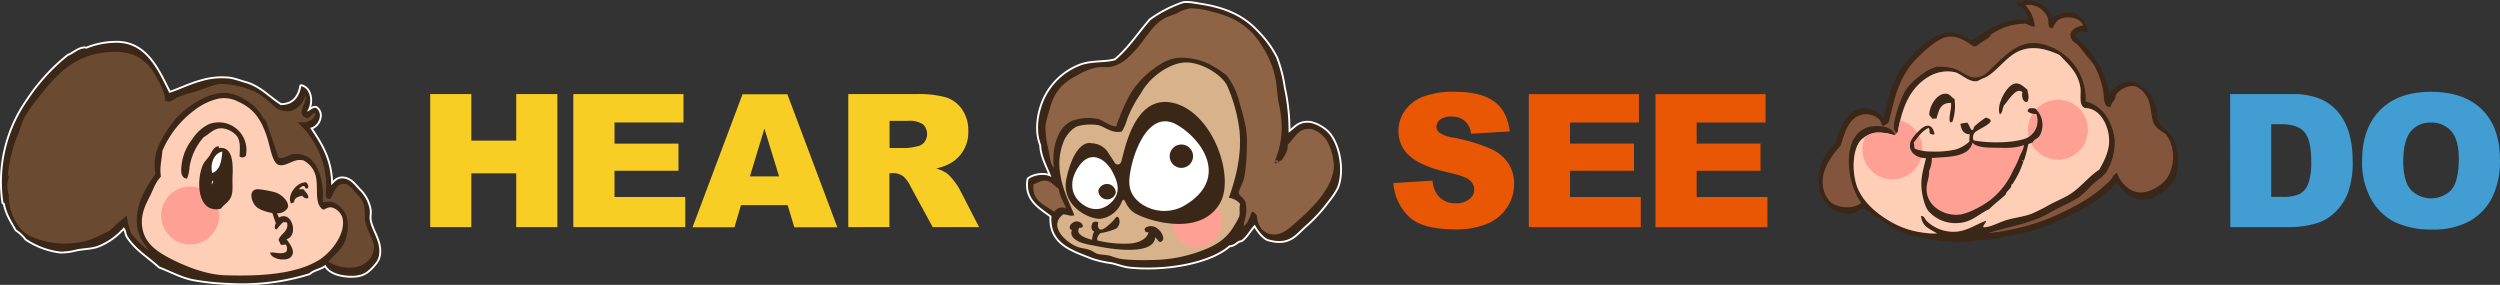 <svg xmlns="http://www.w3.org/2000/svg" xmlns:xlink="http://www.w3.org/1999/xlink" viewBox="0 0 565.17 64.4"><rect x="0" y="0" width="565.17" height="64.4" fill="#333333" stroke="none"/><defs><style>.cls-1,.cls-2{fill:none;}.cls-2{stroke:#fff;stroke-linecap:round;stroke-linejoin:round;stroke-width:0.86px;}.cls-3{fill:#3a2717;}.cls-4{fill:#6b4a32;}.cls-5{fill:#ffceb6;}.cls-6{fill:#ffa094;}.cls-7{fill:#fff;}.cls-8{fill:#d7b28b;}.cls-9{fill:#8f6446;}.cls-10{fill:#f9ce24;}.cls-11{fill:#ea5704;}.cls-12{fill:#429dd2;}.cls-13{fill:#84553d;}.cls-14{clip-path:url(#clip-path);}</style><clipPath id="clip-path"><path class="cls-1" d="M429,30c1-5.53,2.64-10,6.93-12.61a8.3,8.3,0,0,1,6-1.07c1.4.37,3,2.12,4.7,2.06.62,0,1.11-.46,1.69-.66,2.7-.93,5-4.81,8.12-6.16s6.29-.45,9.15.88c1.9,2,4,3.76,4.66,7,.37,1.69-.53,4.32,1.12,5,3.27,0,5.18,3.62,5.42,6.81.2,2.73-1.18,5.28-2.23,7.11-2.5,1.62-4.21,4.11-6.89,5.71-1.24.74-2.8,1.4-4.21,2.13a41.44,41.44,0,0,1-4.2,2.13c-1.7.63-3.58.83-5.39,1.33s-3.82,1.73-5.47,1.71c-.16-.47.6-.83.59-1.47-2,.67-3.93,2.13-6.48,2.44A8.78,8.78,0,0,1,435.6,50c-.42-.41-.56-1.24-1.31-1.18a3.39,3.39,0,0,0,1.38,2.61,16.63,16.63,0,0,0,2.27,1.32,13.65,13.65,0,0,1-3-.14,19.51,19.51,0,0,1-8.09-2.84c-3.15-1.88-6-4.59-7.1-7.79-1.13-3.36-.93-8.23.91-10.29A6.28,6.28,0,0,1,424,30a10.37,10.37,0,0,1,4.34.64Z"/></clipPath></defs><g id="Layer_2" data-name="Layer 2"><g id="TOP_その他共通"><path class="cls-2" d="M38.28,21c2.16-.65,4.58-1.91,7.06-2.57a16.25,16.25,0,0,1,6.74-.63c1.12.2,2.26.64,3.38.95,3.3.9,5.4,3.4,8,5,3.11.05,4.27-2.15,4.64-4.27,2.26.56,2.55,3.94,1.29,5.7.59.05,1-.85,2-.81,1.86,1.2.65,4.24-1.3,4.52,2.48,3.76,4.76,7.14,4.79,13,.86-.85,1.57-2,3.47-1.39,1.23.43,1.94,1.5,3,2.59a8.14,8.14,0,0,1,2.23,4.34c.11.74-.1,1.47,0,2.22.31,2.11,1.91,4.12,2.14,6.47.2,2.15-.49,3-1.62,4.22s-2.32,2.15-5.26,2c-2.08-.12-4.38-.74-5.28-2.47-1,.83-2.72,1-3.64,1.9a51,51,0,0,1-18.1,2.2,54,54,0,0,1-8-.82c-2.92-.56-5.35-2-7.73-2.86-2.51-2.33-5.26-3.81-7.21-6.82-.41-.61-.31-1.79-1-2.08-.16.48-.39.45-.86,1a14.78,14.78,0,0,1-4.9,3.17c-1.54.56-3.24.49-4.92.85a13.8,13.8,0,0,1-3.51.47A17.84,17.84,0,0,1,5.93,54,9,9,0,0,0,3.7,51.91c-1-1.81-2.15-3.44-2.61-5.84C1,45.75.87,45.9.77,45.79A32,32,0,0,1,6.12,22.88a43.82,43.82,0,0,1,9.3-10.27c1.17-.38,2.61-1.95,4.17-1.62A17.74,17.74,0,0,1,25.8,9.68C33,9.32,35.71,15.93,38.28,21Z"/><path class="cls-3" d="M38.28,21c2.16-.65,4.58-1.91,7.06-2.57a16.25,16.25,0,0,1,6.74-.63c1.12.2,2.26.64,3.38.95,3.3.9,5.4,3.4,8,5,3.11.05,4.27-2.15,4.64-4.27,2.26.56,2.55,3.94,1.29,5.7.59.05,1-.85,2-.81,1.86,1.2.65,4.24-1.3,4.52,2.48,3.76,4.76,7.14,4.79,13,.86-.85,1.57-2,3.47-1.39,1.23.43,1.94,1.5,3,2.59a8.14,8.14,0,0,1,2.23,4.34c.11.74-.1,1.47,0,2.22.31,2.11,1.91,4.12,2.14,6.47.2,2.15-.49,3-1.62,4.22s-2.32,2.15-5.26,2c-2.08-.12-4.38-.74-5.28-2.47-1,.83-2.72,1-3.64,1.9a51,51,0,0,1-18.1,2.2,54,54,0,0,1-8-.82c-2.92-.56-5.35-2-7.73-2.86-2.51-2.33-5.26-3.81-7.21-6.82-.41-.61-.31-1.79-1-2.08-.16.48-.39.45-.86,1a14.78,14.78,0,0,1-4.9,3.17c-1.54.56-3.24.49-4.92.85a13.8,13.8,0,0,1-3.51.47A17.84,17.84,0,0,1,5.93,54,9,9,0,0,0,3.7,51.91c-1-1.81-2.15-3.44-2.61-5.84C1,45.75.87,45.9.77,45.79A32,32,0,0,1,6.12,22.88a43.82,43.82,0,0,1,9.3-10.27c1.17-.38,2.61-1.95,4.17-1.62A17.74,17.74,0,0,1,25.8,9.68C33,9.32,35.71,15.93,38.28,21Z"/><path class="cls-4" d="M67.24,27.68a17.33,17.33,0,0,1,4,5A18.59,18.59,0,0,1,73.6,44.34a1.15,1.15,0,0,0,1.05.65c.87-1.24,1.36-4,3.78-3.32a5.67,5.67,0,0,1,1.69,1.54c.85,1,1.89,1.94,2.19,3.33s0,2.77.4,4.12c.61,2.23,2.41,4.29,1.63,6.5-1.28,3.61-6,4.37-10.11,2,1-1.22,3-2.62,3.81-4.74A9.26,9.26,0,0,0,78.38,49c-.37-1.19-1.87-3.09-3.4-3.37a7.36,7.36,0,0,0-2,.09c.29-3.9-.66-8.24-3.23-10.15a5.93,5.93,0,0,0-3.47-.74c-1.13.15-1.86,1.08-3.29.87-.74-1.95-1.38-4.49-2.24-6.36-.08-.18.09-.27,0-.41-.42-.52-.31-1.24-.9-1.87-.35-.38-.29-.18-.54-.68C58,23.71,53.79,20.94,50.62,21c-3.41.05-7,2.3-9.2,4.19a18.89,18.89,0,0,0-3.73,4.43c-1.68,2.66-3.25,5.31-2.55,9.73-1.68,2.34-4,5.85-4.18,9.71a9.27,9.27,0,0,0,2.69,7.35c-.27.08-.73-.29-1-.56a20.78,20.78,0,0,1-3-3.09,17.43,17.43,0,0,1-1-4,39.56,39.56,0,0,0-3.87,3.42c-1.91.81-4,2.15-6.55,2.55a18.73,18.73,0,0,1-8.1-.21C7.89,53.91,6,53.29,4.71,51.76A11.28,11.28,0,0,1,2,44.11a6.17,6.17,0,0,1,.09-4.25c-.18,0-.13.07-.32-.29a33.08,33.08,0,0,1,2.55-9.83,31.18,31.18,0,0,1,1.26-3.3A32.56,32.56,0,0,1,8.8,21.93c3.28-4.23,7.13-8.71,13.47-9.86,6.53-1.18,10.38.53,12.89,5,1.11,2,2.05,3.52,2.2,5.76,1.16.39,1.8-.29,2.6-.73a21.35,21.35,0,0,1,4-1.31c2.15-.66,4.15-1.68,6.07-1.82a18.91,18.91,0,0,1,8.61,2.31,38.25,38.25,0,0,1,3.8,3.15,5,5,0,0,0,3.36.65,5.18,5.18,0,0,0,3.27-3.5c.35,1.88-2.47,4.46.45,5.13.76-.24,1-1,1.77-1.2,0,1.34-1.09,1.72-2.12,2.13Z"/><path class="cls-5" d="M73.05,47.4c.81-.23,1-.62,2-.5a3.61,3.61,0,0,1,2.34,2.21c.68,2.64-.94,5.32-2.19,6.88a14.13,14.13,0,0,1-2.71,2.56C67.2,62,59,62.48,50.92,62.23c-4.48-.13-9.44-2.2-12.83-4-2.58-1.38-5.3-3.2-5.89-6.58-.52-3,.64-5.23,1.67-7.27.93-1.86,1.19-3,2.51-4.47-.33-2.14.17-3.51.32-5.78A22.28,22.28,0,0,1,43.84,25a14.1,14.1,0,0,1,5.53-2.7,7.13,7.13,0,0,1,4.69.78c3.34,1.55,5,3.88,6.36,8.08.65,2.06,1.19,5.82,2.63,6.14,1.83.42,3.46-1.67,5.61-1a5.46,5.46,0,0,1,2.82,4C71.94,42.9,71.05,46.12,73.05,47.4Z"/><path class="cls-3" d="M62.67,48.21c-.1.14.33.62.35,1,3-1.8,4.57,4.11,1.76,4.87.68,1,2.07,2.59,1.1,3.89s-4.68.65-4.8-.88c1.09-.13,2.48.53,3.64-.17a1.72,1.72,0,0,0-.08-1.62l-1.11.06c-.23-.32-.33-.78-.56-1.09.44-1.49,2.37-1.93,1.93-3.93-.16-.19-.67,0-.82-.17a11.76,11.76,0,0,0-1.53,1.7c-.69-.07-.39-1.07-.17-1.41-.33-.71-.51-1.57-.82-2.29-1.32-.29-2.94-.67-3.82-1.63s-1.73-3.75.62-3.77a24.36,24.36,0,0,1,3.88.72c1.27.38,3.3,2.07,2.8,3.5A2.62,2.62,0,0,1,62.67,48.21Z"/><path class="cls-3" d="M69.2,41.22c.35.31.77,1,.27,1.4-.51.11-.46-.41-.73-.57-.64,0-.87.43-1.18.76a4,4,0,0,1,1.12,0c.29.59,1.13,1.16,1,1.87-.25.45-1.19-.07-1.34-.44-.89.25-1.86.43-1.84,1.51-.38,0-.38.24-.7.23C64.82,44.44,66.84,41.14,69.2,41.22Z"/><path class="cls-6" d="M49.53,48.4a6.55,6.55,0,1,1-6.86-6.22A6.55,6.55,0,0,1,49.53,48.4Z"/><path class="cls-3" d="M49.19,33.1c.47-.07.41.19.22.39,3.34-.63,3.31,3.86,3.15,6.52-.08,1.4.18,2.9-.2,4.16-.48,1.56-1.92,2.11-2.38,3C44.43,48.48,44.27,40.42,46,37c.35-.68,1.07-1.27,1.43-1.89s.79-1.72,1.62-2Z"/><path class="cls-3" d="M54.16,35.38c.05-1.71.26-3.28-.53-4.52A5,5,0,0,0,50,29c-1.7,0-2.67,1.31-3.94,2a13.31,13.31,0,0,0-3.21,6.73,7.78,7.78,0,0,1-.58,2.65c-1.73-.11-1.32-2.56-1.1-3.89a11.54,11.54,0,0,1,2.28-5,9.33,9.33,0,0,1,3.78-3.42,6.25,6.25,0,0,1,8.34,7.17A1.08,1.08,0,0,1,54.16,35.38Z"/><path class="cls-7" d="M48,40.86c.48,0-.1.48,0,.81C47.69,41.51,48,41.13,48,40.86Z"/><path class="cls-7" d="M50.26,34.26c-.18,2.15-.47,4.2-2.29,4.86C47.45,37.09,48.3,34.68,50.26,34.26Z"/><path class="cls-2" d="M291.3,30c1.41-.86,2.2-2.57,5-2.21a8.52,8.52,0,0,1,3.47,1.79c2.69,2.26,4.13,8.69,2.49,12.81a16.89,16.89,0,0,1-2,3,34.6,34.6,0,0,1-4.73,5.25c-1,.85-1.81,1.73-2.6,2.41-1.78,1.53-3.65,1.77-6.14,1.07-1.16-.32-2.55-2.23-3.11-3.32-1.13,1.09-1.78,2.6-3.08,3.53-.94,0-1.5,1.18-2.66,1.11-4.64,4.13-15.06,5.64-22.59,4.84-1.4-.15-2.68-.7-4.07-1a22.59,22.59,0,0,1-4.4-1c-4.31-1.72-9.64-3.22-9.17-9.43-2.41-1.89-6-3.6-5.21-8.32,1.1-1,3.9-1.38,5.2-.48-.8-2.33-2.24-4.55-2.33-7.28-1.09-2.68-.82-6,.2-9a14.73,14.73,0,0,1,8.78-9c2.61-.92,5.53-.49,7.77-1.16,3.15-2.6,5.33-6.08,8-9.1a28.74,28.74,0,0,1,7.2-3.73c.8-.3,2.55,0,3.82.24,5.64.84,9.77,2.61,13,6.08A23.66,23.66,0,0,1,288.48,13a30.72,30.72,0,0,1,1.75,6.76A45.21,45.21,0,0,1,291.3,30Z"/><path class="cls-3" d="M291.3,30c1.41-.86,2.2-2.57,5-2.21a8.52,8.52,0,0,1,3.47,1.79c2.69,2.26,4.13,8.69,2.49,12.81a16.89,16.89,0,0,1-2,3,34.6,34.6,0,0,1-4.73,5.25c-1,.85-1.81,1.73-2.6,2.41-1.78,1.53-3.65,1.77-6.14,1.07-1.16-.32-2.55-2.23-3.11-3.32-1.13,1.09-1.78,2.6-3.08,3.53-.94,0-1.5,1.18-2.66,1.11-4.64,4.13-15.06,5.64-22.59,4.84-1.4-.15-2.68-.7-4.07-1a22.59,22.59,0,0,1-4.4-1c-4.31-1.72-9.64-3.22-9.17-9.43-2.41-1.89-6-3.6-5.21-8.32,1.1-1,3.9-1.38,5.2-.48-.8-2.33-2.24-4.55-2.33-7.28-1.09-2.68-.82-6,.2-9a14.73,14.73,0,0,1,8.78-9c2.61-.92,5.53-.49,7.77-1.16,3.15-2.6,5.33-6.08,8-9.1a29.1,29.1,0,0,1,7.2-3.74c.8-.29,2.55.06,3.82.25,5.64.84,9.77,2.61,13,6.08A23.66,23.66,0,0,1,288.48,13a30.72,30.72,0,0,1,1.75,6.76A45.21,45.21,0,0,1,291.3,30Z"/><path class="cls-8" d="M277.8,44.72a3.94,3.94,0,0,1,2.57,1.39c-.3,1,0,1.83-.19,2.73a11.32,11.32,0,0,1-1,1.9c-1.81,3.23-4.13,4.75-8.17,6.18a32.6,32.6,0,0,1-11.1,1.86,46.21,46.21,0,0,1-6.43-.22,23.63,23.63,0,0,1-2.54-.74c-.92-.23-1.9-.2-2.73-.4-.61-.15-1.08-.62-1.79-.89-.92-.36-2.08-.41-2.86-.73-2.62-1-6.69-4.72-3.2-7.34.9,0,1.68.53,2.51.2-.92-2.52-2.75-5.84-3.2-9.51a13.4,13.4,0,0,1,1-7.67c.62-1.12,1.81-2.63,3.11-3a11.68,11.68,0,0,1,4.34-.22c1.74.36,3.18,2,5.51,1.46a12.68,12.68,0,0,0,1.26-3,29.08,29.08,0,0,1,3-5.58A14.09,14.09,0,0,1,261,17.31c1.38-1.19,4.14-3.11,7-3.19,3.48-.09,8,2.59,9.39,5.18a35.88,35.88,0,0,1,2.8,10.08C280.82,35.11,279.23,40.76,277.8,44.72Z"/><path class="cls-9" d="M288.24,36.26c.51,0,.77-.2.57.4.28.39.49-.71.85-.26.59-1.12,1.52-1.94,1.45-3.66,1.38-1.28,2.27-3.66,4.82-3.61,1.51,0,3.3,1.5,4,2.62a12.41,12.41,0,0,1,1.61,5.9c-.2,4.81-4.84,9.38-8.29,12.38-1.56,1.34-3.86,3.93-6.83,2.63-1.22-.55-2.14-1.79-2.26-3.91-.34-.35-.56-.84-1.13-.92-.53,1.21-.88,2.59-1.9,3.35a18.47,18.47,0,0,1,.44-2.09,7.93,7.93,0,0,0,0-3.37c-.34-1-1.37-1.36-1.52-2.1-.09-.47.72-1.84,1-2.65.74-2.55.82-6.73.84-9.07,0-3.23-.87-5.78-1.62-8.51a16.36,16.36,0,0,0-3-6.37c-2.51-1.87-4.89-3.56-8.9-3.89a8.75,8.75,0,0,0-4.75.67,20.24,20.24,0,0,0-8.3,7.81,48.12,48.12,0,0,0-3,7c-1.75-.18-2.84-1.42-4.21-1.75a11.29,11.29,0,0,0-5.21.27c-3.82,1.17-5.15,6.2-4.67,10.78-.78-.76-.9-2.5-1.18-4a21.24,21.24,0,0,1-.71-5.4,18.48,18.48,0,0,1,.81-3.3c1-4.09,2.72-6.36,6.33-8.15A13.92,13.92,0,0,1,248,15.24c1.33-.2,2.34.14,3.79-.3,2.06-.62,3.51-2.09,5-3.73,2.19-2.38,3.73-5.73,6.91-7.31.58-.29,1.49-.5,2.35-.88a8.36,8.36,0,0,1,3-1.13,17,17,0,0,1,4.49.64c4.19,1,7.21,2.32,9.95,5.37a24.46,24.46,0,0,1,2.1,2.94,21.08,21.08,0,0,1,2.75,6.93c.34,1.53.37,3.51.7,5.4a27,27,0,0,1,.71,5.29A19.5,19.5,0,0,1,288.24,36.26Z"/><path class="cls-9" d="M241,47.13a2,2,0,0,0-2.67.79c-1.95-1.59-5.19-2.36-4.67-6.29.7-.14,1.37-.65,1.92-.75,1.85-.34,2.68,1.09,3.79,1.87C239.59,44.52,240.47,45.61,241,47.13Z"/><path class="cls-3" d="M288.36,36.47a.35.35,0,0,1,.14.53c-.17-.08-.35-.14-.35-.41Q288.33,36.61,288.36,36.47Z"/><path class="cls-6" d="M276.12,51.47a5.61,5.61,0,1,1-4.37-6.62A5.6,5.6,0,0,1,276.12,51.47Z"/><path class="cls-3" d="M252.09,36.93a.8.8,0,0,0,1.34-.28c.55-1,2.45-15.33,11.57-13.43s14.21,16.67,10.84,22.64C271.27,54,258.48,49.59,256.26,48s-1.92-4.24-2.85-1.95a6,6,0,0,1-4.66,3.41c-2.62.14-9-3-7.65-9.16s3.74-8.35,5.64-7.92a4.74,4.74,0,0,1,3.5,1.7C251.36,35.76,252.09,36.93,252.09,36.93Z"/><path class="cls-7" d="M251.35,38.57c1.7,3,2.09,5.56-.76,7.73-1.52,1.16-4.09,1.66-6.58-.73-2.1-2-2-4.91-.54-7.34C246.29,33.44,249.86,35.92,251.35,38.57Z"/><path class="cls-7" d="M266.23,28.3c6,3.58,11.7,12.52,1.11,18.41a9.18,9.18,0,0,1-9.59-.83c-2.7-2.15-2.82-4.45-2-8.16C256.62,33.66,260,24.58,266.23,28.3Z"/><path class="cls-3" d="M269.57,36.16a2.64,2.64,0,1,1-1.65-3.35A2.64,2.64,0,0,1,269.57,36.16Z"/><path class="cls-3" d="M252.24,43.56a2,2,0,0,1-3.94-.45,2,2,0,0,1,3.94.45Z"/><path class="cls-3" d="M248.08,54.36c-.26-.89.72-1.67.72-1.67a15.54,15.54,0,0,0,3.53-1A2.09,2.09,0,0,0,253.1,50c-.26-2-1.23-.33-1.23-.33s-2.25,2.49-3.11,2.22-.46-1.64-.46-1.64-1.11-.49-1.42.39-.07,1.45.52,1.71c0,0-.34.16-.52,1.86,0,0-4.2-.9-2.84-2.76,0,0,.82.23.73-.46s-1.7-1.7-2.86,0c0,0-.33.92.43,1,0,0-1.49,2.59,4.93,3.51,0,0,13.44,3.15,13.89-1.84l.51.52s.54,1.1,1.19.1-1.67-4.35-4-2.72a.66.66,0,0,0,.37.95l.43,0s-.29,2.12-4,2.53A25.4,25.4,0,0,1,248.08,54.36Z"/><path class="cls-10" d="M97.26,21.27h9.29V31.79H116.7V21.27H126V51.34H116.7V39.18H106.55V51.34H97.26Z"/><path class="cls-10" d="M129.61,21.27h24.9v6.42H138.92v4.78h14.46V38.6H138.92v5.93h16v6.81H129.61Z"/><path class="cls-10" d="M178.06,46.38H167.51l-1.47,5h-9.48l11.3-30.07H178l11.3,30.07h-9.73Zm-1.93-6.5-3.32-10.81-3.28,10.81Z"/><path class="cls-10" d="M191.77,51.34V21.27h15.48a22.58,22.58,0,0,1,6.59.74,7,7,0,0,1,3.67,2.74,8.3,8.3,0,0,1,1.39,4.87,8,8,0,0,1-4,7.26,11,11,0,0,1-3.26,1.19,9.27,9.27,0,0,1,2.42,1.11,9.09,9.09,0,0,1,1.49,1.58,12.55,12.55,0,0,1,1.3,1.87l4.49,8.71H210.85l-5-9.19a7.11,7.11,0,0,0-1.68-2.32,3.93,3.93,0,0,0-2.28-.69h-.82v12.2Zm9.33-17.88H205a14.44,14.44,0,0,0,2.46-.41A2.47,2.47,0,0,0,209,32.1a3.06,3.06,0,0,0-.34-4,5.64,5.64,0,0,0-3.47-.78H201.1Z"/><path class="cls-11" d="M315,41.39l8.84-.55A6.68,6.68,0,0,0,325,44.12a4.92,4.92,0,0,0,4.1,1.83A4.51,4.51,0,0,0,332.2,45a2.67,2.67,0,0,0,.05-4.25q-1-.93-4.76-1.74-6.11-1.38-8.71-3.66a7.33,7.33,0,0,1-2.63-5.8,8,8,0,0,1,1.34-4.38,9,9,0,0,1,4.05-3.24,18.93,18.93,0,0,1,7.39-1.18q5.76,0,8.79,2.15c2,1.42,3.21,3.7,3.59,6.81l-8.75.52a4.63,4.63,0,0,0-1.47-2.95,4.66,4.66,0,0,0-3.08-.93,3.75,3.75,0,0,0-2.45.69,2.12,2.12,0,0,0-.82,1.67,1.67,1.67,0,0,0,.68,1.29,7.56,7.56,0,0,0,3.12,1.11,38.9,38.9,0,0,1,8.72,2.65,9.19,9.19,0,0,1,3.84,3.34,8.43,8.43,0,0,1,1.2,4.45,9.52,9.52,0,0,1-1.6,5.33,10,10,0,0,1-4.47,3.7A18.08,18.08,0,0,1,329,51.85q-7.67,0-10.62-3A11.7,11.7,0,0,1,315,41.39Z"/><path class="cls-11" d="M345.62,21.28h24.89V27.7H354.93v4.77h14.46v6.14H354.93v5.92h16v6.81H345.62Z"/><path class="cls-11" d="M374.25,21.28h24.89V27.7H383.56v4.77H398v6.14H383.56v5.92h16v6.81H374.25Z"/><path class="cls-12" d="M504.16,21.27H518a16.55,16.55,0,0,1,6.6,1.11,10.75,10.75,0,0,1,4.15,3.18,13.36,13.36,0,0,1,2.38,4.82,22.42,22.42,0,0,1,.73,5.82,20.27,20.27,0,0,1-1.09,7.48,12.39,12.39,0,0,1-3.05,4.45,9.87,9.87,0,0,1-4.18,2.39,21.42,21.42,0,0,1-5.54.82h-13.8Zm9.29,6.81V44.51h2.28a9.56,9.56,0,0,0,4.14-.65,4.4,4.4,0,0,0,1.93-2.25,14.35,14.35,0,0,0,.69-5.22q0-4.78-1.55-6.54c-1-1.18-2.77-1.77-5.17-1.77Z"/><path class="cls-12" d="M534,36.33q0-7.36,4.1-11.47t11.42-4.1q7.51,0,11.57,4t4.06,11.29a18.38,18.38,0,0,1-1.78,8.64A12.64,12.64,0,0,1,558.27,50a16.84,16.84,0,0,1-8.36,1.88,19.24,19.24,0,0,1-8.42-1.62,12.67,12.67,0,0,1-5.4-5.13A17,17,0,0,1,534,36.33Zm9.29,0q0,4.55,1.69,6.54a6.4,6.4,0,0,0,9.24,0q1.63-2,1.64-7,0-4.24-1.71-6.21a5.88,5.88,0,0,0-4.65-1.95,5.63,5.63,0,0,0-4.51,2C543.87,31.11,543.31,33.31,543.31,36.37Z"/><path class="cls-3" d="M464,4.1a6.31,6.31,0,0,1,4.82-1.2,6.34,6.34,0,0,1,2.4,2,6.46,6.46,0,0,1,.89,2.35c-.6.21-1.2-.31-1.83-.19s-.81.67-1.3.92c3.61,3.34,6.75,7.21,7.86,13.31a7.62,7.62,0,0,1,2.56-2.33,6.05,6.05,0,0,1,2.95-.44c1.12.17,3.46,2.22,4,3.15a12.72,12.72,0,0,1,1.09,2.63c.29,1,.07,2.23.55,3.23a9.66,9.66,0,0,0,2,2.1c1.87,1.81,2.71,4.66,2.33,8.21a7,7,0,0,1-3.27,5.44,9.06,9.06,0,0,1-2.6,1.57c-3.87,1.07-6.13-1.23-7.94-3.62-3.48,4.22-8.79,6.73-14.66,9.36-3.59,1.61-7,2.21-11.44,3.07a13.77,13.77,0,0,1-3.42.55c-2-.11-4.74.73-7.06.55-.41,0-.83-.29-1.26-.32s-.72.14-1,.15a14.21,14.21,0,0,1-2.41-.36,38,38,0,0,1-6.69-1.48,22.11,22.11,0,0,1-5.42-3.07c-.93-.68-1.87-.94-2.49-1.89-.93,0-1-.73-1.76-.58-.9.18-1.21.92-1.86,1.05a7.18,7.18,0,0,1-5.34-1.36,8.79,8.79,0,0,1-2.6-6A11.83,11.83,0,0,1,413.33,34c.5-.66,1.27-1.11,1.63-1.81s.54-1.89.92-2.73c.72-1.61,1.66-3.49,3.22-4.38a5.14,5.14,0,0,1,6.7,1.77c.88-3.74,1.8-7.95,4-11.32a25.55,25.55,0,0,1,3.62-4.2,17.8,17.8,0,0,1,2.11-1.83,8.18,8.18,0,0,1,3-1.59c.34-.08.67-.38.94-.43,2.57-.53,4.49.71,6.21,1.6,3.62-2,6.85-5.21,12.7-4.57a3.71,3.71,0,0,0-1.29-2.81c-.38-.31-1.1-.24-1.1-.9s.61-.13.95-.24.52-.53,1-.53C460.61,0,463.42,1.68,464,4.1Z"/><path class="cls-13" d="M457.84,1.16A4.62,4.62,0,0,1,463,4.25c.19.91-.17,1.9.88,2.16.65-.57.74-1.65,1.81-2.11,1.94-.83,4.71-.23,5.24,1.46C469.48,6,467.21,7,468.39,9c.27.44,1,.82,1.41,1.27A12.2,12.2,0,0,1,471,11.7c.75,1,1.72,2,2.35,2.94a18.1,18.1,0,0,1,2.32,7.94,3.58,3.58,0,0,0,.45,1.31,2.43,2.43,0,0,0,1,.34c.07-.73.72-1.35,1.05-2,.15-.29.09-.63.25-.88a4.85,4.85,0,0,1,3.64-1.91c1.36,0,2.62,1.3,3.28,2.42,1,1.65.83,3.91,1.44,5.68s2.15,2.11,3,3c2.39,3.32,1.68,8.51-.7,10.67-1.61,1.46-4.62,3.24-7.39,1.71a7.09,7.09,0,0,1-3.06-3.77c-.85.13-1,1-1.46,1.51a32.77,32.77,0,0,1-8.41,6.08,50.68,50.68,0,0,1-19.24,5.95c4.23-1.41,8.86-2,12.73-4,1.34-.7,2.66-1.45,4-2.12a27.72,27.72,0,0,0,3.92-2.12A25.16,25.16,0,0,0,472.74,42c1.22-1.24,2.74-1.95,3.57-3.34a13.18,13.18,0,0,0,1.77-6.7c-.29-4.21-2.87-8.26-6.58-9a12.72,12.72,0,0,0-8.5-12.6,9.05,9.05,0,0,0-4.43-.54c-3.38.55-5.83,3.27-8,5.29-1.21,1.13-2,2.35-4,2.4s-3.45-1.91-5.67-2.2a17.09,17.09,0,0,0-3-.24,9.48,9.48,0,0,0-3.36,1.71,14.13,14.13,0,0,0-3.84,3.74,26.43,26.43,0,0,0-2.5,7.31c-.09.68-.21,2,.78,2.16,1-5.53,2.64-10,6.93-12.61a8.3,8.3,0,0,1,6-1.07c1.4.37,3,2.12,4.7,2.06.62,0,1.11-.46,1.69-.66,2.7-.93,5-4.81,8.12-6.16s6.29-.45,9.15.88c1.9,2,4,3.76,4.66,7,.37,1.69-.53,4.32,1.12,5,3.27,0,5.18,3.62,5.42,6.81.2,2.73-1.18,5.28-2.23,7.11-2.5,1.62-4.21,4.11-6.89,5.71-1.24.74-2.8,1.4-4.21,2.13a41.44,41.44,0,0,1-4.2,2.13c-1.7.63-3.58.83-5.39,1.33s-3.82,1.73-5.47,1.71c-.16-.47.6-.83.59-1.47-2,.67-3.93,2.13-6.48,2.44A8.78,8.78,0,0,1,435.6,50c-.42-.41-.56-1.24-1.31-1.18a3.39,3.39,0,0,0,1.38,2.61,16.63,16.63,0,0,0,2.27,1.32,13.65,13.65,0,0,1-3-.14,19.51,19.51,0,0,1-8.09-2.84c-3.15-1.88-6-4.59-7.1-7.79-1.13-3.36-.93-8.23.91-10.29A6.28,6.28,0,0,1,424,30a10.37,10.37,0,0,1,4.34.64c-.17-2-3.81-2.52-5.94-1.9-6.31,1.83-5,12.66-1.62,17.13-1.8,1.54-5.56,1.15-7.1-.31A6.46,6.46,0,0,1,412.06,41c0-3.42,2.63-6.47,4.09-8.16.59-2,1.54-5.44,3.69-6.5a4.31,4.31,0,0,1,5.12.79c.33.41.26,1,.74,1.4a9,9,0,0,1,1.21-.73c.88-3.13,1.36-6,2.53-8.66a18.47,18.47,0,0,1,4.83-6.85,20.87,20.87,0,0,1,4.51-3.48c2.45-1.18,4.46-.19,6.28.92.44.27,1,.82,1.38.79s1.38-.85,1.95-1.24a16,16,0,0,0,1.39-.93c.16-.16.15-.41.26-.5a13.74,13.74,0,0,1,7.82-2.5c.73.17,1.48.75,2.14.66A8,8,0,0,0,457.84,1.16Z"/><path class="cls-5" d="M429,30c1-5.53,2.64-10,6.93-12.61a8.3,8.3,0,0,1,6-1.07c1.4.37,3,2.12,4.7,2.06.62,0,1.11-.46,1.69-.66,2.7-.93,5-4.81,8.12-6.16s6.29-.45,9.15.88c1.9,2,4,3.76,4.66,7,.37,1.69-.53,4.32,1.12,5,3.27,0,5.18,3.62,5.42,6.81.2,2.73-1.18,5.28-2.23,7.11-2.5,1.62-4.21,4.11-6.89,5.71-1.24.74-2.8,1.4-4.21,2.13a41.44,41.44,0,0,1-4.2,2.13c-1.7.63-3.58.83-5.39,1.33s-3.82,1.73-5.47,1.71c-.16-.47.6-.83.59-1.47-2,.67-3.93,2.13-6.48,2.44A8.78,8.78,0,0,1,435.6,50c-.42-.41-.56-1.24-1.31-1.18a3.39,3.39,0,0,0,1.38,2.61,16.63,16.63,0,0,0,2.27,1.32,13.65,13.65,0,0,1-3-.14,19.51,19.51,0,0,1-8.09-2.84c-3.15-1.88-6-4.59-7.1-7.79-1.13-3.36-.93-8.23.91-10.29A6.28,6.28,0,0,1,424,30a10.37,10.37,0,0,1,4.34.64Z"/><path class="cls-3" d="M449.18,51.6a.84.84,0,0,1-.65.22C448.74,51.58,448.79,51.53,449.18,51.6Z"/><g class="cls-14"><path class="cls-6" d="M472,29a6.77,6.77,0,1,1-7.11-6.43A6.77,6.77,0,0,1,472,29Z"/><path class="cls-6" d="M434.6,33.38A6.78,6.78,0,1,1,427.49,27,6.79,6.79,0,0,1,434.6,33.38Z"/></g><path class="cls-3" d="M441.36,27.57c-.27-.07-.24.14-.47.12-.51-1.07.39-3.22.16-4.42-2.47-.07-2.77,1.82-3.27,3.52l-1,.05c-.13-.36-.43-.53-.62-.83-.12-1.72,1.65-5.17,4-4.8.66.1,1,.81,1.68,1.16A10.63,10.63,0,0,1,441.36,27.57Z"/><path class="cls-3" d="M458.28,23.07c-1.1.07-1.3-1.45-1.07-2.24-1.46-1.37-3.44,2.32-4.25,3.09-.25.69-.26,1.58-.86,1.95-.82-1.91,1.1-5.63,2.63-6.64s2.65.27,3.6,1.06C458.52,21.33,458.83,22.18,458.28,23.07Z"/><path class="cls-3" d="M454.52,41.56c.05,0,.16.46.2.18.09.87-1.12,1.36-1.32,2.27-1.19,1.11-2.55,2.07-3.67,3.25-2.27,1-3.78,2.83-6.64,3.12A8.13,8.13,0,0,1,436,47.76c-.8-.87-1.44-3.39-1.59-5-.25-2.65.42-4.58,1-7-2.09,0-4.28-1.39-3.45-3.85a8.83,8.83,0,0,1,1.62-2.1c1.53-1.66,3.17-2.23,3.76.49-.29.26-.71,0-1-.05-.25-.52,0-.94-.35-1.33-1.56.72-2.41,2.09-3.38,3.34.23.35,0,1.21.36,1.41a10.69,10.69,0,0,0,3.76.58,20.35,20.35,0,0,0,5.44-.47A8,8,0,0,0,445.22,32a7.13,7.13,0,0,1,.11-1.64c-1.38,0-2-1-2.13-2.38.47-.12,1-.16,1.52-.27.44.46.6,1.23,1,1.68.58.07.36-.58.63-.8a17.34,17.34,0,0,1,2.58-2c2.89.7-.71,2.13-2,3a1.64,1.64,0,0,0-.75,2.15c2.93.6,8.52.69,11.67-.4a4.31,4.31,0,0,0,2.49-5.59,2.62,2.62,0,0,1-1.94-.57c0-1,1.13-.68,1.69-.66a5,5,0,0,1,1,6.18c-.48.7-1.28.76-1.55,1.51-.42.06-.63.29-1,.34a28.3,28.3,0,0,1-1,3.79c-.23.05-.22-.16-.48-.07a.42.42,0,0,0,.39.17,20.63,20.63,0,0,1-2.51,5.2c-.06,0-.36.26-.38,0Z"/><path class="cls-6" d="M445.91,32.22c.91,1.17,3.39,1.15,5.23,1.18,2.06,0,4.17.23,6.39-.62,0,1-.78,2-1.12,3a17.16,17.16,0,0,1-1.27,2.66A17.59,17.59,0,0,1,450,45.18a22.22,22.22,0,0,1-3.7,2.23,13.77,13.77,0,0,1-2.7,1c-3.55.78-8.19-1.6-8.06-5.79,0-1.35.62-2.34.57-4a6.6,6.6,0,0,0,.62-2.91C440.66,35.44,445.19,35.53,445.91,32.22Z"/></g></g></svg>